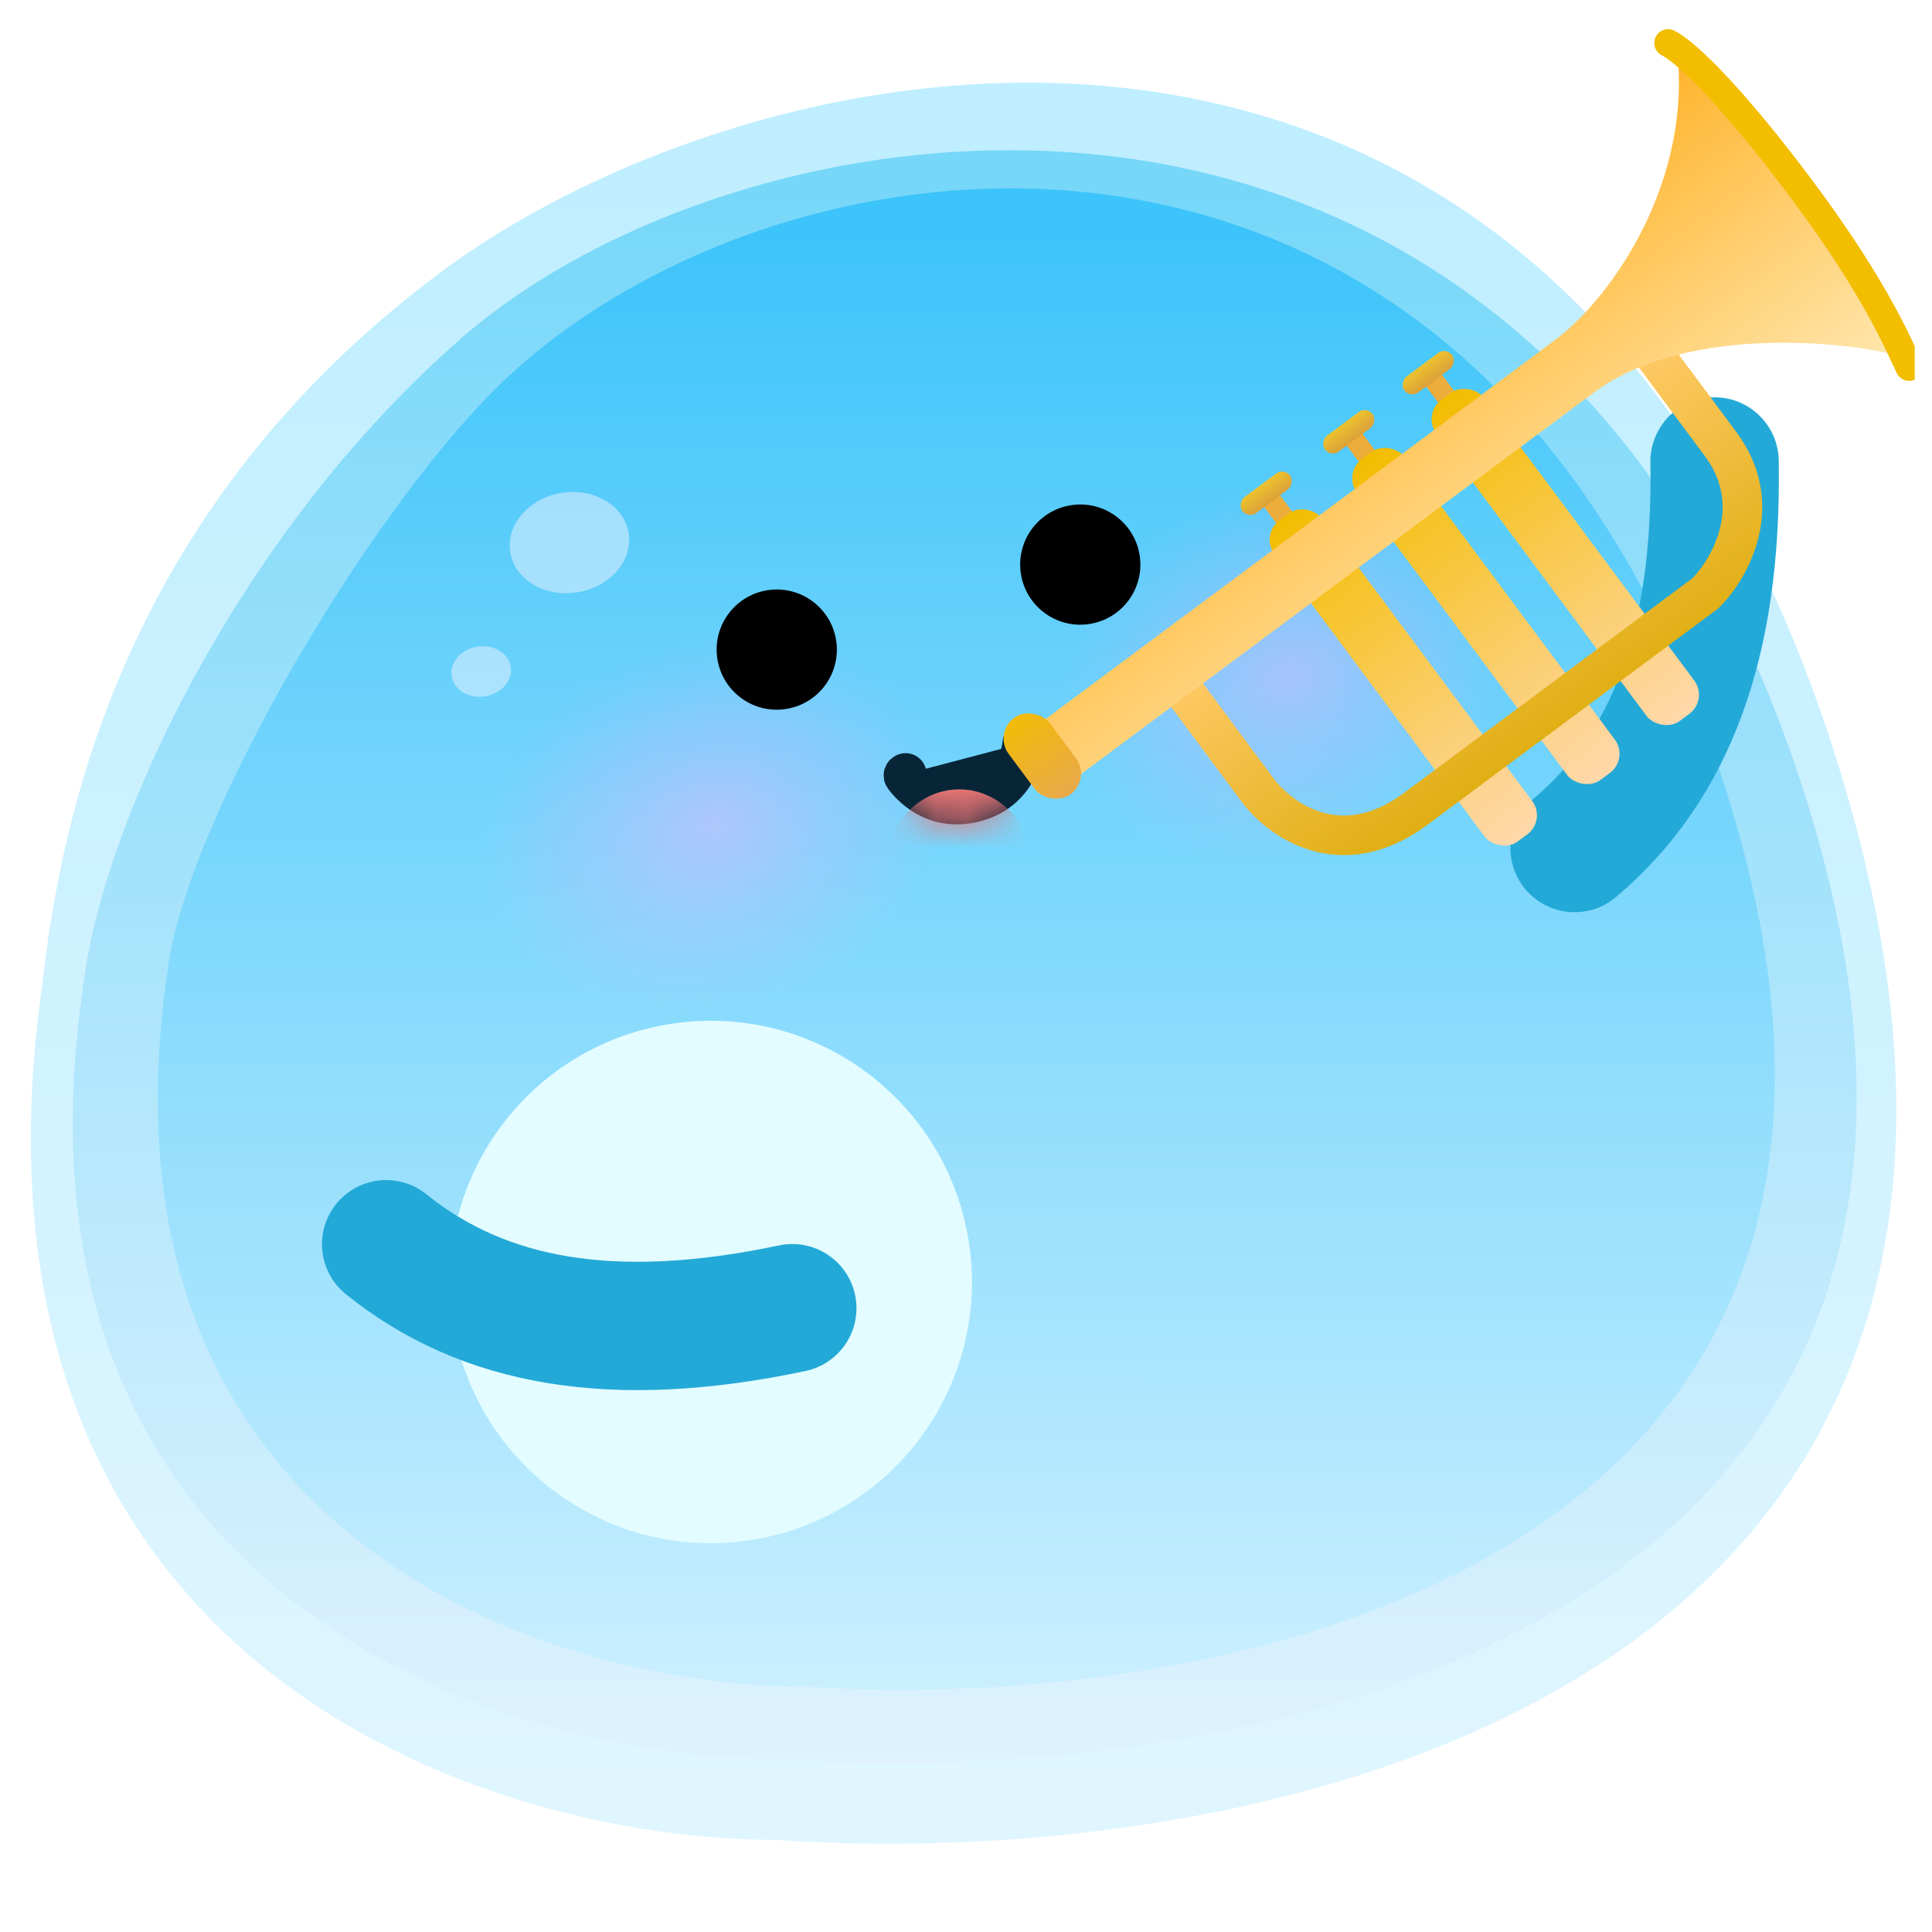 <svg width="65" height="65" viewBox="0 0 65 65" fill="none" xmlns="http://www.w3.org/2000/svg">
<g clip-path="url(#clip0_1448_2081)">
<path d="M62.095 26.562C53.029 -4.382 25.916 0.852 14.749 9.217C4.276 17.063 2.077 27.221 1.409 33.223C-1.795 56.163 16.521 61.9 26.08 61.901C41.862 63.015 71.161 57.506 62.095 26.562Z" fill="url(#paint0_linear_1448_2081)"/>
<path d="M60.836 27.103C52.166 -1.011 25.501 2.702 15.56 11.345C8.052 17.873 3.441 27.702 2.802 33.155C-0.261 53.997 17.254 59.21 26.395 59.211C41.488 60.223 69.505 55.218 60.836 27.103Z" fill="url(#paint1_linear_1448_2081)"/>
<path d="M58.235 27.119C50.376 1.18 27.023 3.582 17.195 12.58C12.632 16.758 6.211 27.671 5.632 32.702C2.855 51.931 18.732 56.74 27.017 56.742C40.697 57.675 66.093 53.057 58.235 27.119Z" fill="url(#paint2_linear_1448_2081)"/>
<path d="M57.685 15.525C57.79 21.673 56.198 25.81 52.975 28.531" stroke="#23A9D7" stroke-width="4.318" stroke-linecap="round"/>
<circle cx="8.787" cy="8.787" r="8.787" transform="matrix(-0.987 0.161 0.161 0.987 31.17 33.044)" fill="#E3FCFF"/>
<g opacity="0.6" filter="url(#filter0_f_1448_2081)">
<ellipse cx="2.016" cy="1.693" rx="2.016" ry="1.693" transform="matrix(-0.987 0.161 0.161 0.987 20.876 16.26)" fill="#D7ECFF"/>
</g>
<g opacity="0.6" filter="url(#filter1_f_1448_2081)">
<ellipse cx="1.008" cy="0.847" rx="1.008" ry="0.847" transform="matrix(-0.987 0.161 0.161 0.987 17.049 21.594)" fill="#D7ECFF"/>
</g>
<ellipse cx="10.022" cy="7.922" rx="10.022" ry="7.922" transform="matrix(0.969 -0.246 0.245 0.969 12.366 22.482)" fill="url(#paint3_radial_1448_2081)"/>
<ellipse cx="10.022" cy="7.922" rx="10.022" ry="7.922" transform="matrix(0.969 -0.246 0.245 0.969 31.757 17.449)" fill="url(#paint4_radial_1448_2081)"/>
<circle cx="2.022" cy="2.022" r="2.022" transform="matrix(-0.987 0.161 0.161 0.987 38.015 16.674)" fill="black"/>
<circle cx="2.022" cy="2.022" r="2.022" transform="matrix(-0.987 0.161 0.161 0.987 27.803 19.534)" fill="black"/>
<path d="M26.656 44.013C20.64 45.284 16.276 44.508 12.992 41.861" stroke="#23A9D7" stroke-width="4.318" stroke-linecap="round"/>
<path d="M30.468 26.043C30.436 26.052 30.422 26.088 30.442 26.115C30.618 26.358 31.415 27.314 32.804 26.949C34.194 26.583 34.404 25.306 34.434 24.998" fill="#082538" stroke="#082538" stroke-width="1.408" stroke-miterlimit="10" stroke-linecap="round"/>
<mask id="mask0_1448_2081" style="mask-type:alpha" maskUnits="userSpaceOnUse" x="29" y="24" width="7" height="4">
<path d="M30.468 26.043C30.436 26.052 30.422 26.088 30.442 26.115C30.619 26.358 31.415 27.314 32.804 26.949C34.195 26.583 34.404 25.306 34.434 24.998" fill="#082538" stroke="#082538" stroke-width="1.408" stroke-miterlimit="10" stroke-linecap="round"/>
</mask>
<g mask="url(#mask0_1448_2081)">
<path d="M29.857 29.384C29.714 27.978 30.682 26.719 32.019 26.572C33.356 26.424 34.556 27.444 34.7 28.85C34.843 30.256 33.875 31.515 32.538 31.663C31.201 31.81 30 30.79 29.857 29.384Z" fill="#ED7676"/>
</g>
<rect x="44.02" y="17.945" width="0.666" height="1.998" rx="0.333" transform="rotate(143.35 44.02 17.945)" fill="#EDAD3A"/>
<rect x="43.203" y="15.731" width="0.666" height="1.998" rx="0.333" transform="rotate(53.35 43.203 15.731)" fill="url(#paint5_linear_1448_2081)"/>
<rect x="42.395" y="17.992" width="1.998" height="13.452" rx="0.799" transform="rotate(-36.65 42.395 17.992)" fill="url(#paint6_linear_1448_2081)"/>
<rect x="49.47" y="13.89" width="0.666" height="1.998" rx="0.333" transform="rotate(143.35 49.47 13.89)" fill="#EDAD3A"/>
<rect x="48.653" y="11.676" width="0.666" height="1.998" rx="0.333" transform="rotate(53.35 48.653 11.676)" fill="url(#paint7_linear_1448_2081)"/>
<rect x="47.846" y="13.938" width="1.998" height="13.452" rx="0.799" transform="rotate(-36.65 47.846 13.938)" fill="url(#paint8_linear_1448_2081)"/>
<rect x="46.799" y="15.878" width="0.666" height="1.998" rx="0.333" transform="rotate(143.35 46.799 15.878)" fill="#EDAD3A"/>
<rect x="45.981" y="13.664" width="0.666" height="1.998" rx="0.333" transform="rotate(53.35 45.981 13.664)" fill="url(#paint9_linear_1448_2081)"/>
<rect x="45.174" y="15.925" width="1.998" height="13.452" rx="0.799" transform="rotate(-36.65 45.174 15.925)" fill="url(#paint10_linear_1448_2081)"/>
<path d="M39.66 23.016L42.288 26.549C43.012 27.556 45.094 29.099 47.63 27.213C50.165 25.326 55.186 21.59 57.38 19.958C58.191 19.148 59.429 17.011 57.889 14.941C56.349 12.871 55.495 11.723 55.261 11.408" stroke="url(#paint11_linear_1448_2081)" stroke-width="1.332" stroke-linecap="round"/>
<path d="M52.315 11.442L34.992 24.33L36.304 26.093L53.627 13.205C56.507 11.062 61.624 11.35 64.138 12.025C63.802 11.361 62.638 9.389 60.663 6.808C58.688 4.227 56.994 2.15 56.394 1.435C57.031 6.008 54.235 10.013 52.315 11.442Z" fill="url(#paint12_linear_1448_2081)"/>
<rect x="33.419" y="24.671" width="1.731" height="3.197" rx="0.866" transform="rotate(-36.65 33.419 24.671)" fill="url(#paint13_linear_1448_2081)"/>
<path d="M56.123 1.447C56.767 1.771 58.379 3.363 60.675 6.449C63.205 9.849 63.92 11.725 64.233 12.347" stroke="#F3BD00" stroke-width="0.932" stroke-linecap="round"/>
</g>
<defs>
<filter id="filter0_f_1448_2081" x="16.9" y="16.303" width="4.519" height="3.908" filterUnits="userSpaceOnUse" color-interpolation-filters="sRGB">
<feFlood flood-opacity="0" result="BackgroundImageFix"/>
<feBlend mode="normal" in="SourceGraphic" in2="BackgroundImageFix" result="shape"/>
<feGaussianBlur stdDeviation="0.126" result="effect1_foregroundBlur_1448_2081"/>
</filter>
<filter id="filter1_f_1448_2081" x="14.935" y="21.489" width="2.51" height="2.205" filterUnits="userSpaceOnUse" color-interpolation-filters="sRGB">
<feFlood flood-opacity="0" result="BackgroundImageFix"/>
<feBlend mode="normal" in="SourceGraphic" in2="BackgroundImageFix" result="shape"/>
<feGaussianBlur stdDeviation="0.126" result="effect1_foregroundBlur_1448_2081"/>
</filter>
<linearGradient id="paint0_linear_1448_2081" x1="32.423" y1="3.313" x2="32.416" y2="62.033" gradientUnits="userSpaceOnUse">
<stop stop-color="#BEEEFF"/>
<stop offset="1" stop-color="#E0F6FF"/>
</linearGradient>
<linearGradient id="paint1_linear_1448_2081" x1="32.46" y1="5.981" x2="32.454" y2="59.33" gradientUnits="userSpaceOnUse">
<stop stop-color="#76D7F9"/>
<stop offset="1" stop-color="#DFF2FE"/>
</linearGradient>
<linearGradient id="paint2_linear_1448_2081" x1="32.515" y1="7.631" x2="32.509" y2="56.851" gradientUnits="userSpaceOnUse">
<stop stop-color="#3DC4FA"/>
<stop offset="1" stop-color="#CAEFFF"/>
</linearGradient>
<radialGradient id="paint3_radial_1448_2081" cx="0" cy="0" r="1" gradientUnits="userSpaceOnUse" gradientTransform="translate(10.022 7.922) rotate(85.179) scale(6.276 7.919)">
<stop stop-color="#FFB1FC" stop-opacity="0.41"/>
<stop offset="1" stop-color="#E4ABF8" stop-opacity="0"/>
</radialGradient>
<radialGradient id="paint4_radial_1448_2081" cx="0" cy="0" r="1" gradientUnits="userSpaceOnUse" gradientTransform="translate(10.022 7.922) rotate(85.179) scale(6.276 7.919)">
<stop stop-color="#FFB1FC" stop-opacity="0.41"/>
<stop offset="1" stop-color="#E4ABF8" stop-opacity="0"/>
</radialGradient>
<linearGradient id="paint5_linear_1448_2081" x1="43.869" y1="16.93" x2="43.203" y2="16.93" gradientUnits="userSpaceOnUse">
<stop stop-color="#DBA139"/>
<stop offset="1" stop-color="#EDC32E"/>
</linearGradient>
<linearGradient id="paint6_linear_1448_2081" x1="43.394" y1="17.992" x2="43.394" y2="31.444" gradientUnits="userSpaceOnUse">
<stop stop-color="#F3BD00"/>
<stop offset="1" stop-color="#FFD8AB"/>
</linearGradient>
<linearGradient id="paint7_linear_1448_2081" x1="49.319" y1="12.875" x2="48.653" y2="12.875" gradientUnits="userSpaceOnUse">
<stop stop-color="#DBA139"/>
<stop offset="1" stop-color="#EDC32E"/>
</linearGradient>
<linearGradient id="paint8_linear_1448_2081" x1="48.845" y1="13.938" x2="48.845" y2="27.39" gradientUnits="userSpaceOnUse">
<stop stop-color="#F3BD00"/>
<stop offset="1" stop-color="#FFD8AB"/>
</linearGradient>
<linearGradient id="paint9_linear_1448_2081" x1="46.647" y1="14.863" x2="45.981" y2="14.863" gradientUnits="userSpaceOnUse">
<stop stop-color="#DBA139"/>
<stop offset="1" stop-color="#EDC32E"/>
</linearGradient>
<linearGradient id="paint10_linear_1448_2081" x1="46.173" y1="15.925" x2="46.173" y2="29.377" gradientUnits="userSpaceOnUse">
<stop stop-color="#F3BD00"/>
<stop offset="1" stop-color="#FFD8AB"/>
</linearGradient>
<linearGradient id="paint11_linear_1448_2081" x1="47.46" y1="17.212" x2="53.634" y2="26.146" gradientUnits="userSpaceOnUse">
<stop stop-color="#FFCA68"/>
<stop offset="1" stop-color="#D9A901"/>
</linearGradient>
<linearGradient id="paint12_linear_1448_2081" x1="44.113" y1="10.572" x2="51.944" y2="21.097" gradientUnits="userSpaceOnUse">
<stop stop-color="#FFB227"/>
<stop offset="1" stop-color="#FFE8B1"/>
</linearGradient>
<linearGradient id="paint13_linear_1448_2081" x1="34.285" y1="24.671" x2="34.285" y2="27.867" gradientUnits="userSpaceOnUse">
<stop stop-color="#F3BB07"/>
<stop offset="1" stop-color="#E8A94B"/>
</linearGradient>
<clipPath id="clip0_1448_2081">
<rect width="64" height="64" fill="white" transform="translate(0.419 0.407)"/>
</clipPath>
</defs>
</svg>
